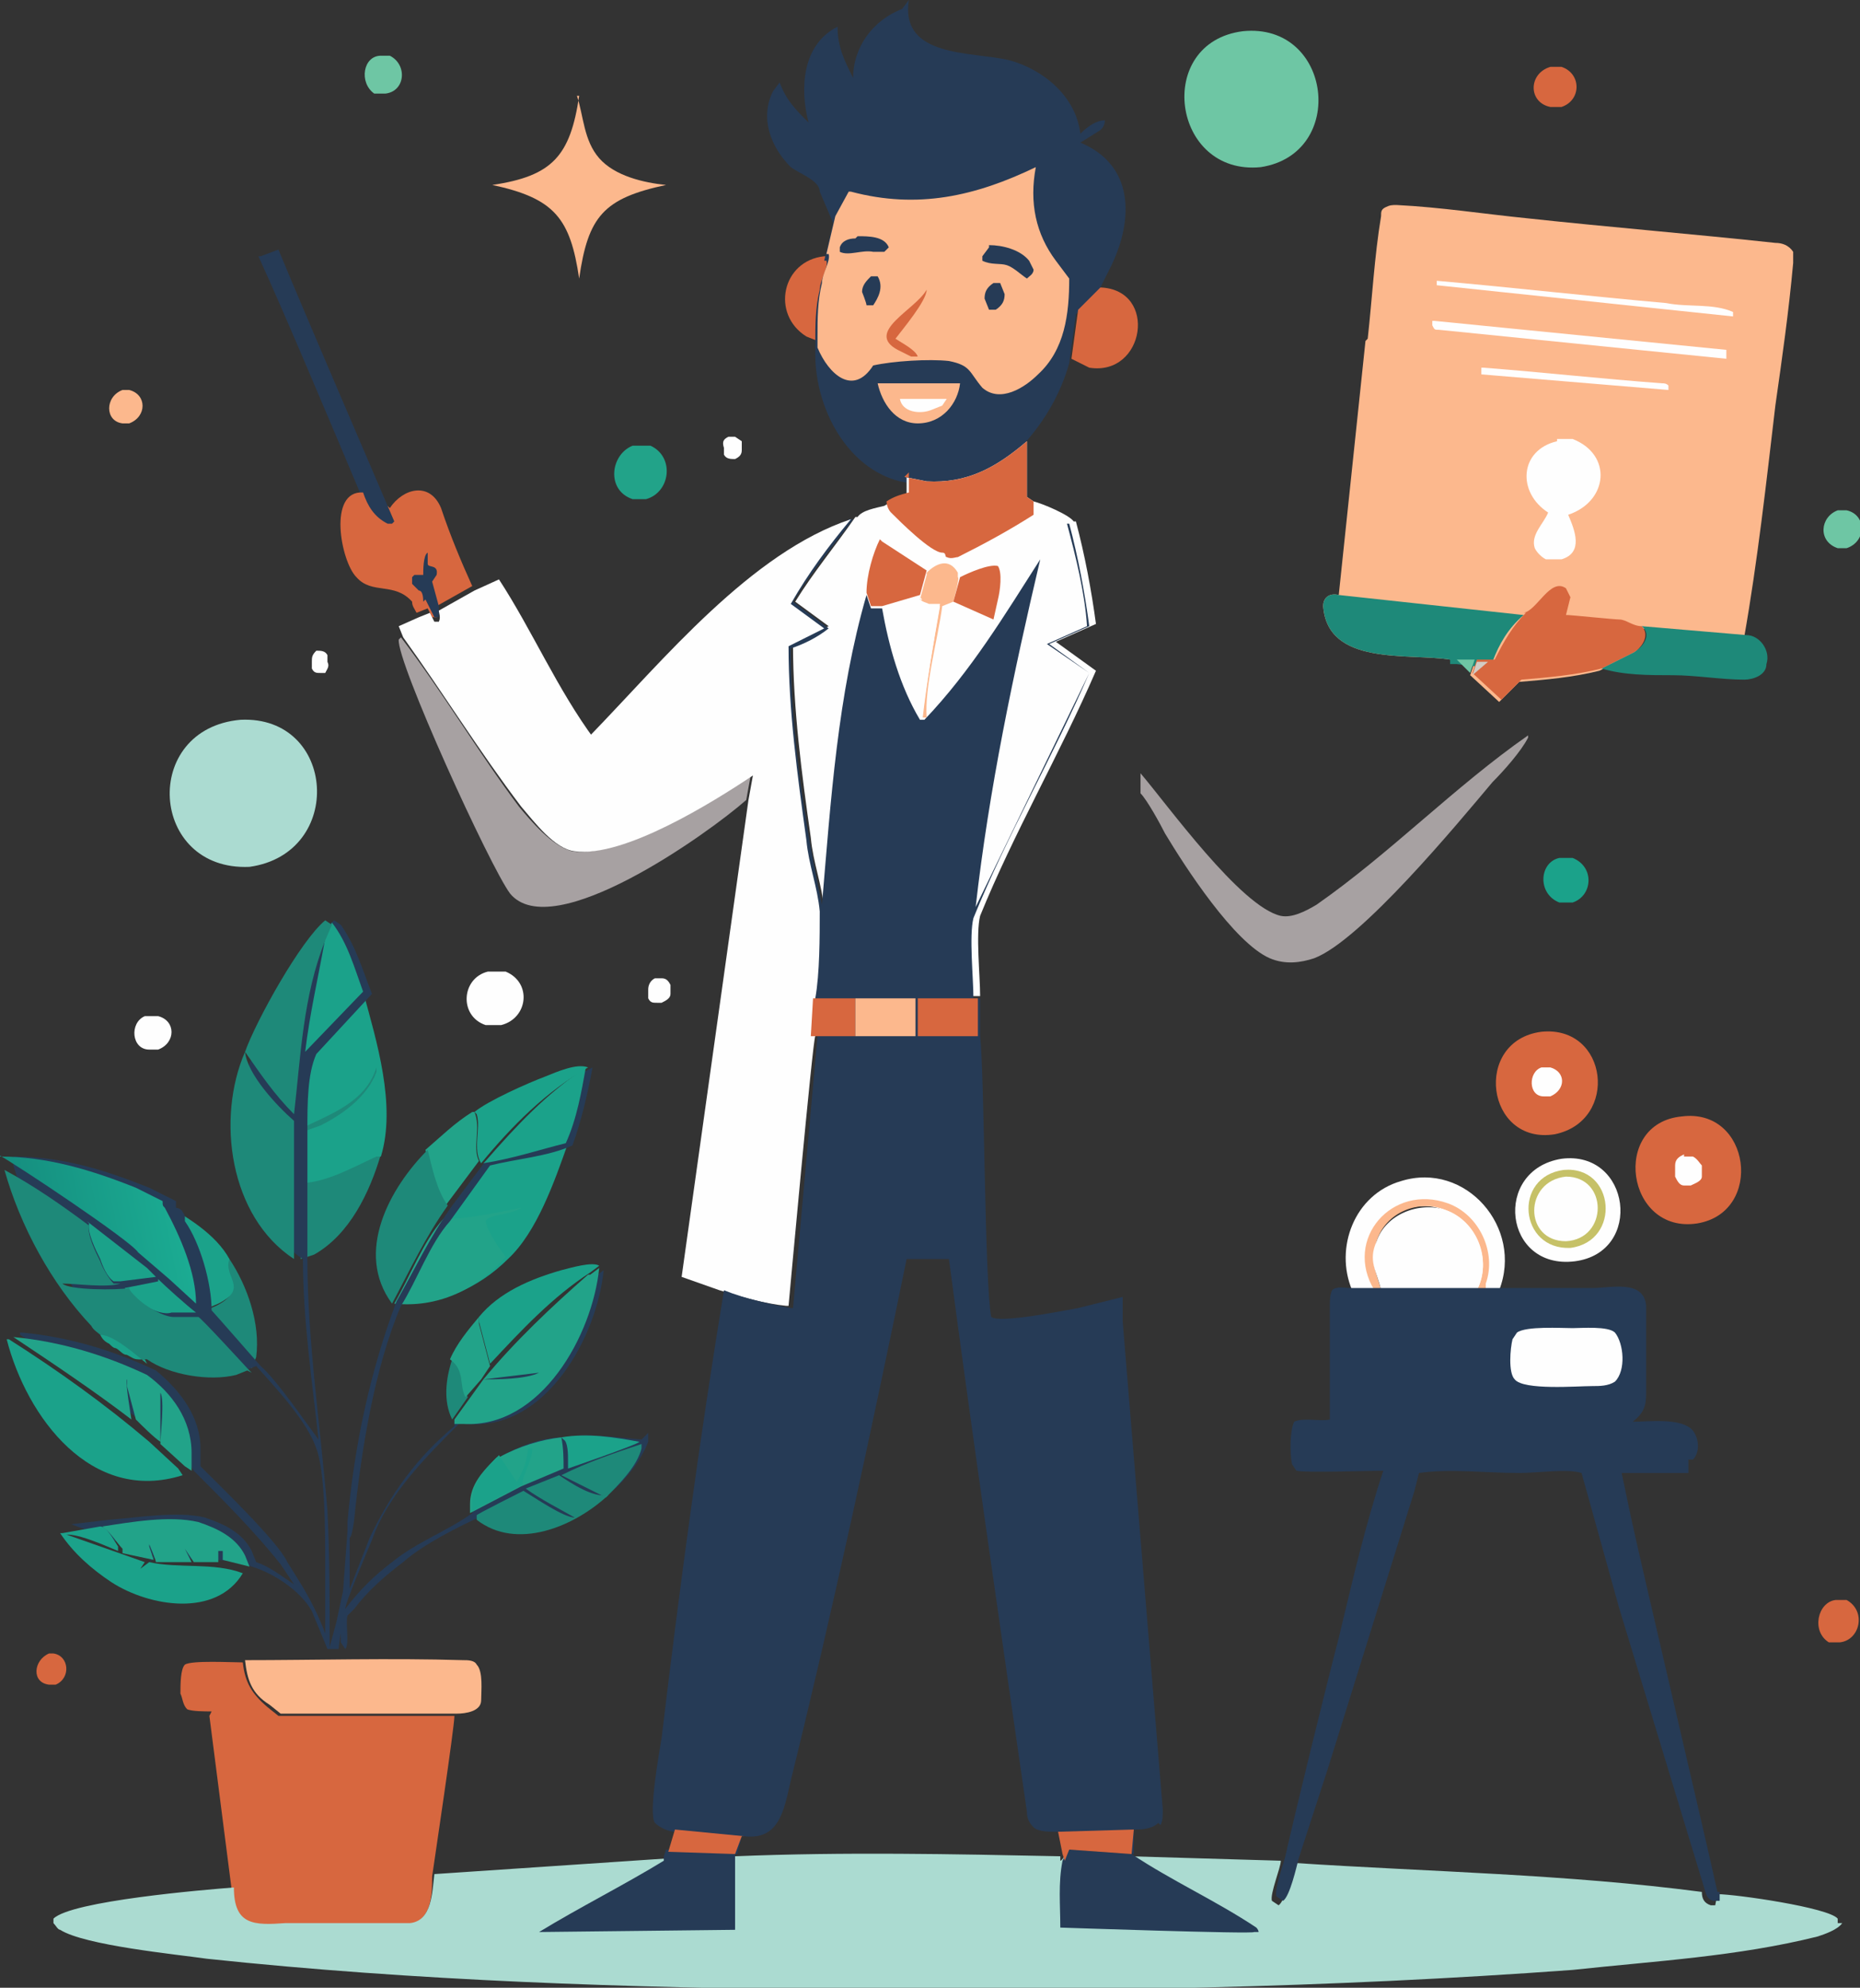 <?xml version="1.0" encoding="UTF-8"?>
<svg id="a" data-name="Layer 1" xmlns="http://www.w3.org/2000/svg" xmlns:xlink="http://www.w3.org/1999/xlink" viewBox="0 0 83.5 89.2">
  <rect x="0" y="0" width="83.5" height="89.2" fill="#333333" stroke="none"/>
  <defs>
    <style>
      .c {
        fill: #fefefe;
      }

      .c, .d, .e, .f, .g, .h, .i, .j, .k, .l, .m, .n, .o {
        stroke-width: 0px;
      }

      .d {
        fill: #1ba28a;
      }

      .e {
        fill: #22a389;
      }

      .f {
        fill: #6ec6a4;
      }

      .g {
        fill: #c6c167;
      }

      .h {
        fill: url(#b);
      }

      .i {
        fill: #1e8979;
      }

      .j {
        fill: #fcb88d;
      }

      .k {
        fill: #d2cbc3;
      }

      .l {
        fill: #a7a1a2;
      }

      .m {
        fill: #d7673f;
      }

      .n {
        fill: #abdbd1;
      }

      .o {
        fill: #263b56;
      }
    </style>
    <linearGradient id="b" x1="1.1" y1="32.5" x2="8" y2="33.9" gradientTransform="translate(0 88.5) scale(1 -1)" gradientUnits="userSpaceOnUse">
      <stop offset="0" stop-color="#158e7f"/>
      <stop offset="1" stop-color="#1bab92"/>
    </linearGradient>
  </defs>
  <path class="m" d="M2.1,74.2h.3c.7.1.8,1.1.1,1.4h-.3c-.8-.1-.7-1.1,0-1.4Z"/>
  <path class="j" d="M5.5,17.5h.3c.8.2.8,1.2,0,1.5h-.3c-.8-.1-.8-1.2,0-1.5Z"/>
  <path class="f" d="M82.6,22.9h.3c.9.2.9,1.4,0,1.7h-.4c-.9-.3-.8-1.4,0-1.7Z"/>
  <path class="f" d="M17.1,2.5h.4c.8.4.7,1.6-.2,1.7h-.5c-.7-.5-.5-1.7.3-1.7Z"/>
  <path class="m" d="M82.4,71.8h.5c.9.5.6,1.8-.3,1.9h-.5c-.8-.5-.5-1.8.3-1.9Z"/>
  <path class="m" d="M69.6,3h.5c.9.3.9,1.5,0,1.8h-.5c-1-.2-1-1.5,0-1.8Z"/>
  <path class="m" d="M37,11.5h.2c0,.4-.2,1-.3,1.4-.1.8,0,1.6-.2,2.4l-.5-.2c-1.6-1-1.1-3.4.8-3.6Z"/>
  <path class="d" d="M2.8,68.8l3.7,1.3-.2.3.4-.3c1.3.3,2.9,0,4.2.5-1.2,2-4.2,1.5-5.9.4-.9-.6-1.7-1.3-2.3-2.2Z"/>
  <path class="o" d="M11.7,11.5l.8-.3c1.2,2.9,3.7,8.7,4.9,11.5l.3.7v.2c-.1,0-.4,0-.4,0-.6-.3-.8-.8-1.1-1.4-1.1-2.6-3.4-8.1-4.6-10.7Z"/>
  <path class="j" d="M25.9,4.3c.3.9.3,2,1,2.8.7.8,2,1.1,3,1.2-2.8.6-3.5,1.4-3.9,4.2-.4-2.7-1.1-3.6-3.9-4.2,2.7-.4,3.5-1.3,3.9-4Z"/>
  <path class="d" d="M.4,60.1c2.2,1.4,4.3,2.9,6.3,4.6l1.3,1.2.2.3c-4.1,1.3-7-2.6-7.9-6.1Z"/>
  <path class="j" d="M10.9,74.5c3.3,0,6.6-.1,9.9,0,.2,0,.5,0,.6.2.3.3.2,1.2.2,1.6,0,.5-.7.6-1.1.6h-7.9s-.5-.4-.5-.4c-.8-.5-1-1.1-1.1-2Z"/>
  <path class="f" d="M55.8,1.4c4-.4,4.7,5.5.8,6.1-4,.4-4.8-5.6-.8-6.1Z"/>
  <path class="m" d="M9.5,76.8c-.3,0-.9,0-1.1-.1-.2-.2-.2-.5-.3-.7,0-.4,0-1.1.2-1.3.3-.2,2.1-.1,2.6-.1.1.9.4,1.4,1.1,2l.5.4h7.9c0,.5-.9,6.5-1,7.2,0,.8,0,2-1.1,2.2-1.8,0-3.8,0-5.6,0-1.4.1-2.3.1-2.3-1.6l-1-7.8Z"/>
  <path class="o" d="M40.8,0c-.4,2.6,2.8,2.3,4.5,2.7,1.5.4,3,1.6,3.2,3.3.3-.3.7-.6,1.1-.6h0c0,.2-.1.4-.3.5l-.8.5c2.4,1,2.4,3.4,1.4,5.5l-.6,1.2-1,1-.3,2.2c-.4,1.4-1.1,2.6-2.1,3.7-1.3,1.1-2.7,1.9-4.5,1.8l-1-.2c-2.4-.6-3.8-3.3-3.8-5.7h0s0-.5,0-.5c0-.8,0-1.6.2-2.4,0-.4.4-1,.3-1.3h-.2c0,0,.1,0,.1,0l.4-1.7-.6-1.4c0-.5-.9-.8-1.3-1.1-.9-.9-1.4-2.2-.8-3.4l.3-.4c.3.8.7,1.2,1.3,1.8-.4-1.5-.3-3.5,1.3-4.3,0,.9.3,1.5.7,2.3,0-1.4.9-2.6,2.2-3.1Z"/>
  <path class="j" d="M41.4,17.2h1.7c-.1.9-.8,1.8-1.9,1.8-1,0-1.6-.9-1.8-1.8h1.9Z"/>
  <path class="c" d="M40.3,17.9h2.2c0,0-.2.3-.2.3l-.5.2c-.5.2-1.3.1-1.4-.5Z"/>
  <path class="j" d="M38.2,8.6c3,.8,5.6.2,8.3-1.1-.3,1.6,0,3,.9,4.2l.6.8c0,1.6-.2,3.2-1.4,4.3-.6.6-1.7,1.3-2.5.6-.6-.7-.5-1-1.5-1.2-.9-.1-2.5,0-3.4.2-.9,1.4-2,.4-2.5-.8h0s0-.5,0-.5c0-.8,0-1.6.2-2.4,0-.4.4-1,.3-1.3h-.2c0,0,.1,0,.1,0l.4-1.7.6-1.1Z"/>
  <path class="o" d="M44.6,12.7h.3c0,0,.2.5.2.5,0,.3-.1.5-.4.7h-.3c0,0-.2-.5-.2-.5,0-.3.1-.5.4-.7Z"/>
  <path class="o" d="M39.1,12.4h.3c.3.5,0,1-.2,1.3h-.3c0-.1-.2-.6-.2-.6,0-.3.2-.5.4-.7Z"/>
  <path class="o" d="M38.5,10.6c.5,0,1.2,0,1.4.5l-.2.2h-.5c-.5-.1-1.1.2-1.5,0v-.2c.1-.3.4-.4.7-.4Z"/>
  <path class="m" d="M41.6,13c0,.5-1.1,1.8-1.4,2.2.3.2.9.5,1,.8h-.3s-.6-.3-.6-.3c-1.5-.8.8-1.8,1.3-2.7Z"/>
  <path class="o" d="M44.4,11c.6,0,1.4.2,1.8.7l.2.4c0,.2-.2.3-.3.4-.3-.2-.6-.5-.9-.6-.3-.1-.7,0-1.1-.2v-.2c0,0,.3-.4.3-.4Z"/>
  <path class="c" d="M32.7,19.6h.3s.3.2.3.2v.4c0,.2-.1.3-.3.4-.2,0-.4,0-.5-.2v-.3c-.1-.3,0-.4.2-.5Z"/>
  <path class="e" d="M28.5,20h.7c1.1.5.9,2.1-.2,2.4h-.6c-1.2-.4-1-2,0-2.4Z"/>
  <path class="j" d="M61.4,15.2c.2-1.8.3-3.7.6-5.5,0-.2,0-.3.2-.4.2-.1.3-.1.5-.1,2,.1,3.9.4,5.9.6,3.7.4,7.4.7,11.1,1.1.3,0,.6.1.8.4,0,.1,0,.3,0,.5-.2,2.2-.5,4.3-.8,6.4-.4,3.4-.8,7-1.4,10.4l-4.7-.4c.4.4,0,1-.4,1.2l-1.4.7c-1.2.3-2.4.4-3.6.5l-.9.9-1.3-1.2h0s.2-.6.2-.6h-.8s-.3-.1-.3-.1c-1.9-.3-5.5.3-5.7-2.4,0-.4.3-.6.7-.5l1.2-11.4Z"/>
  <path class="c" d="M66.4,16.5h.2c2.6.2,5.3.5,8,.7.1,0,.2,0,.3.1v.2s-8.4-.7-8.4-.7v-.3Z"/>
  <path class="c" d="M64.5,12.6c3.4.3,6.9.7,10.3,1,1,.2,2.1,0,3,.4v.2c0,0-13.3-1.4-13.3-1.4,0-.1,0-.2,0-.3Z"/>
  <path class="c" d="M64.4,14.4l13.1,1.3c0,.1,0,.2,0,.4l-12.9-1.3c-.2,0-.2,0-.3-.2v-.2Z"/>
  <path class="c" d="M69.9,19.7h.7c1.8.7,1.6,2.8-.2,3.4.3.7.7,1.7-.3,2h-.7c-.2-.1-.4-.3-.5-.5-.2-.6.4-1.1.6-1.6-1.4-.9-1.3-2.8.4-3.2Z"/>
  <path class="i" d="M65.1,29.6c-1.9-.3-5.5.3-5.7-2.4,0-.4.3-.6.7-.5l8.3.9c-.7.6-1.1,1.3-1.4,2.1,0,0-.1.1-.2.2h-.6c0,0-.8-.1-.8-.1h-.3Z"/>
  <path class="m" d="M68.4,27.5c.6-.1,1.2-1.6,1.9-1.1l.2.4-.2.8h.1c.1,0,2.1.2,2.3.2.3,0,.6.3,1,.3.4.4,0,1-.4,1.2l-1.4.7c-1.2.3-2.4.4-3.6.5l-.9.9-1.3-1.2h0s.2-.6.2-.6h.6c0,0,.1,0,.2,0,.4-.8.8-1.5,1.4-2.1Z"/>
  <path class="k" d="M66.2,29.7h.6c0,0-.7.6-.7.6h0s.2-.6.2-.6Z"/>
  <path class="n" d="M82.7,86.3c-.2.3-.8.5-1.1.6-3.6.9-7.3,1.1-11,1.5-10.9.8-21.9,1-32.9.9-9.5-.1-19-.4-28.4-1.4-1.4-.2-5.5-.6-6.6-1.3-.1,0-.2-.2-.3-.3v-.2c.8-.8,6.8-1.3,8.1-1.4,0,1.7.9,1.7,2.3,1.6,1.9,0,3.8,0,5.6,0,1-.1,1-1.4,1.1-2.2l10.4-.7v-.3c.1,0,3.1.2,3.1.2h0c4.9-.2,9.8-.1,14.6,0v.2c.1,0,.3-.4.3-.4l2.8.2,6.8.2c0,.3-.5,1.5-.4,1.8l.3.2c.3-.2.6-1.5.7-1.9,6.1.4,12.2.5,18.3,1.3,0,.3.1.5.4.6h.2c0,0,.1-.5.1-.5.8,0,5,.6,5.4,1.1v.2Z"/>
  <path class="o" d="M30,83l3,.2v3.4c.1,0-8.8.1-8.8.1,1.8-1.1,3.8-2.1,5.6-3.2,0,0,0,0,0-.2h0s.1-.3.1-.3Z"/>
  <path class="o" d="M48,83l2.8.2c1.8,1.2,3.8,2.1,5.6,3.3,0,0,.1.1.1.2h-.2c0,.1-8.7-.2-8.7-.2,0-1-.1-2,.1-3l.2-.4Z"/>
  <path class="f" d="M65.4,29.6h.8s-.2.6-.2.6l-.6-.6Z"/>
  <path class="m" d="M49.4,12.9c2.6.1,2,4-.5,3.6l-.8-.4.3-2.2,1-1Z"/>
  <path class="c" d="M40.6,21.4l1,.2c1.8.1,3.1-.6,4.5-1.8,0,.6,0,1.2,0,1.8v.7s.3.2.3.2c.4.1,1.6.6,1.8.9h.1c.4,1.5.7,3.1.9,4.6l-1.8.8,1.8,1.3c-1.6,3.7-3.7,7.3-5.2,11-.2.8,0,2.7,0,3.6-1.4,0-4.1,0-5.4,0h-1.8c.1-1.1.3-2.8.2-3.9-.1-1.1-.5-2.1-.6-3.2-.4-2.8-.8-5.8-.8-8.7l1.6-.8-1.5-1.1c.8-1.3,1.8-2.5,2.7-3.8h.1s0,0,0,0c.2-.3.8-.4,1.2-.5.3-.2.6-.3,1-.4h0c0-.1,0-.9,0-.9Z"/>
  <path class="j" d="M41.6,25.7c.4-.4,1-.7,1.4,0v.2c.1,0-.2,1.1-.2,1.1l-.5.2c-.2,1.5-.8,3.6-.7,5h-.2c.2-1.6.5-3.3.8-5h-.5c-.2-.1-.3-.2-.4-.3l.3-1.1Z"/>
  <path class="m" d="M43.1,25.9c.4-.2,1.3-.6,1.7-.5.2.3.1,1.1,0,1.5l-.2.9-1.8-.8.3-1.1Z"/>
  <path class="m" d="M39.6,24.3l2,1.3-.3,1.1-1.7.5h-.5s-.2-.6-.2-.6h0c0-.8.3-1.8.6-2.4Z"/>
  <path class="c" d="M41.3,26.8c0,.2.2.2.4.3h.5c-.3,1.8-.6,3.5-.8,5.3-.9-1.5-1.4-3.3-1.7-5l1.7-.5Z"/>
  <path class="m" d="M40.6,21.4l1,.2c1.8.1,3.1-.6,4.5-1.8,0,.6,0,1.2,0,1.8v.7s.3.2.3.2v.6c-1.1.7-2.2,1.3-3.4,1.9-.1,0-.3.1-.5,0-.1,0,0-.2-.2-.2h0c-.5,0-1.9-1.4-2.3-1.8-.1-.1-.2-.3-.2-.5.3-.2.6-.3,1-.4h0c0-.1,0-.9,0-.9Z"/>
  <path class="o" d="M38.2,23.3h.1c-.9,1.2-1.9,2.4-2.7,3.7l1.6,1.2c-.5.4-1.1.7-1.7.9,0,3.8.6,7.7,1.4,11.5.4-4.7.7-9.4,2-13.9h0s.2.6.2.6h.5c.3,1.7.8,3.5,1.7,5h.2c2.1-2.2,3.6-4.7,5.2-7.2-1.2,5.1-2.3,10.3-2.9,15.6l5.1-10.5-1.9-1.3,1.8-.8c-.1-1.5-.5-3.1-.9-4.6h.1c.4,1.5.7,3.1.9,4.6l-1.8.8,1.8,1.3c-1.6,3.7-3.7,7.3-5.2,11-.2.8,0,2.7,0,3.6-1.4,0-4.1,0-5.4,0h-1.8c.1-1.1.3-2.8.2-3.9-.1-1.1-.5-2.1-.6-3.2-.4-2.8-.8-5.8-.8-8.7l1.6-.8-1.5-1.1c.8-1.3,1.8-2.5,2.7-3.8Z"/>
  <path class="d" d="M70.1,38.5h.5c1,.4.9,1.7,0,2h-.6c-1-.4-.9-1.8,0-2Z"/>
  <path class="i" d="M73.7,28.1l4.7.4c.6,0,1.1.7.9,1.3,0,.5-.6.7-1,.7-1,0-2.2-.2-3.2-.2-1.1,0-2.2,0-3.2-.3l1.4-.7c.4-.2.9-.8.4-1.2Z"/>
  <path class="c" d="M60.7,57.9c-.8-1.9.1-4.3,2.2-4.9,2.9-.9,5.5,2.1,4.4,4.9-.2,0-.9,0-1.1,0,.7-1.3,0-3.1-1.4-3.6-1.2-.5-2.7.1-3.1,1.4-.3,1,0,1.4.2,2.2h-1.2s0,0,0,0Z"/>
  <path class="j" d="M61.7,57.9c-1.4-2.3.8-4.8,3.3-3.9,1.4.5,2.2,2.2,1.7,3.6v.3c-.1,0-.4,0-.4,0,.7-1.3,0-3.1-1.4-3.6-1.2-.5-2.7.1-3.1,1.4-.3,1,0,1.4.2,2.2h-1.2s.9,0,.9,0Z"/>
  <path class="c" d="M62,57.9c-.2-.9-.6-1.3-.2-2.2.4-1.2,1.9-1.8,3.1-1.4,1.4.5,2.1,2.2,1.4,3.6-.3,0-1,0-1.4,0h0s-2.6,0-2.6,0h-.2s0,0,0,0Z"/>
  <path class="m" d="M69.2,46.3c3-.3,3.5,4,.6,4.6-3.1.5-3.7-4.2-.6-4.6Z"/>
  <path class="c" d="M69.2,47.9h.4c.7.2.7,1,0,1.3h-.3c-.7,0-.7-1.1-.1-1.3Z"/>
  <path class="c" d="M70.1,52c3.1-.4,3.7,4.2.6,4.6-3.2.4-3.7-4.1-.6-4.6Z"/>
  <path class="g" d="M70.2,52.5c2.3-.2,2.6,3.2.3,3.5-2.3.1-2.6-3.2-.3-3.5Z"/>
  <path class="c" d="M70.3,52.8c1.9,0,1.9,2.8,0,2.9-1.9,0-1.9-2.7,0-2.9Z"/>
  <path class="m" d="M75.5,50.1c3.1-.4,3.7,4.3.7,4.8-3.2.5-3.9-4.5-.7-4.8Z"/>
  <path class="c" d="M75.6,51.9h.4c.2.1.3.3.4.4v.5c0,.2-.3.3-.5.4h-.3c-.2,0-.3-.2-.4-.4v-.5c0-.3.2-.4.4-.5Z"/>
  <path class="l" d="M68.6,33.1c-.3.6-1.1,1.5-1.6,2-1.6,1.9-5.9,7.1-8,7.9-.6.2-1.3.3-2,0-1.6-.7-3.8-4.1-4.7-5.6-.2-.4-.8-1.5-1.1-1.8v-.9c1.2,1.4,4.5,6,6.3,6.4.5.1,1.1-.2,1.6-.5,3.3-2.3,6.2-5.3,9.5-7.6Z"/>
  <path class="o" d="M77.2,84.9v.4c-.1,0-.3,0-.3,0-.3-.1-.3-.3-.4-.6l-3.8-12.5-1.7-6.1h0c-.6-.2-2,0-2.8,0-1.5,0-3.1-.2-4.5,0l-.2.8-3.9,12.5-1.3,4c-.1.4-.4,1.7-.7,1.9l-.3-.2c-.1-.3.3-1.4.4-1.8.5-2.2,1.8-7.5,2.4-9.8.6-2.5,1.2-5.1,2-7.5-.7,0-3.5.1-3.9,0l-.2-.3c-.1-.5-.1-1.5.1-1.9.4-.2,1.2,0,1.6-.1h0s0-5.1,0-5.1c0-.2,0-.5.1-.7.2-.2.6-.1.8-.1h0s1.2,0,1.2,0h0s.2,0,.2,0h2.6s0,0,0,0c.3,0,1,0,1.4,0,.6,0,1.8,0,2.5,0,1,0,2,0,3,0,.8,0,2.3-.4,2.4.8,0,1.3,0,2.6,0,3.9,0,.6-.1.9-.6,1.3.7,0,2.2-.2,2.7.4.3.4.3,1,0,1.3h-.2c0,0,0,.6,0,.6h-3s.4,1.9.4,1.9c.4,1.9,3.4,14.6,3.9,16.9Z"/>
  <path class="c" d="M67.9,60.1l.2-.3c.4-.3,2-.2,2.5-.2.4,0,1.6-.1,1.9.2.4.5.5,1.7,0,2.2-.3.2-.7.2-1,.2-.7,0-3.1.2-3.5-.3-.3-.3-.2-1.4-.1-1.8Z"/>
  <path class="c" d="M14.2,29.2c.2,0,.4,0,.5.2v.3c.1.2,0,.3-.1.5h-.2c-.2,0-.3,0-.4-.2v-.3c0-.2,0-.3.2-.5Z"/>
  <path class="c" d="M29.4,43.9h.3c.2,0,.3.1.4.3v.4c0,.2-.2.3-.4.4h-.2c-.2,0-.3,0-.4-.2v-.4c0-.2.1-.4.3-.5Z"/>
  <path class="i" d="M20.3,61c.6.5.4,1.2.7,1.7l-.7,1c-.4-.8-.3-1.8,0-2.7Z"/>
  <path class="c" d="M6.6,45.6h.5c.8.2.8,1.2,0,1.5h-.4c-.8,0-.9-1.2-.2-1.5Z"/>
  <path class="e" d="M21.5,59.1v.3c0,0,.5,1.9.5,1.9l-.4.6-.7.8c-.3-.5,0-1.2-.7-1.7.3-.7.8-1.3,1.3-1.9Z"/>
  <path class="c" d="M22,43.6h.7c1.2.5,1,2.1-.2,2.4h-.7c-1.2-.4-1.1-2.1.1-2.4Z"/>
  <path class="i" d="M10.3,56.5c.8,1.2,1.4,2.9,1.2,4.4l-.2.5s-2.1-2.4-2.3-2.5h0c0,0,.7-.3.7-.3,1.4-.7.2-1.2.5-2Z"/>
  <path class="d" d="M7.4,54.3c-.1-.1,0-.2-.1-.3,1.1.6,2.4,1.4,3,2.5-.3.8.9,1.3-.5,2l-.7.3c0-1.2-.5-2.9-1.2-3.9-.1-.2-.3-.5-.6-.5Z"/>
  <path class="e" d="M21.3,49.9c.3.7-.1,1.6.2,2.2l-1.5,2c-.5-.7-.7-1.7-.9-2.5.7-.6,1.3-1.2,2.1-1.7Z"/>
  <path class="d" d="M21.3,49.9c.6-.5,2.4-1.3,3.2-1.6.5-.2,1.4-.6,1.9-.4-1.9,1.1-3.4,2.6-4.8,4.3-.4-.6,0-1.6-.2-2.2Z"/>
  <path class="d" d="M21.5,59.1c.9-1.1,2.3-1.7,3.7-2.1.4-.1,1.4-.4,1.7-.2h0c0,0-.4.3-.4.3h0c-1.7,1.1-3.1,2.6-4.5,4.1l-.5-1.9v-.3Z"/>
  <path class="i" d="M13.4,53c1.2,0,2.4-.7,3.5-1.2h.2c-.5,1.7-1.4,3.6-3,4.5l-.6.2h0c0,0,0-3.5,0-3.5Z"/>
  <path class="i" d="M19.2,51.6c.2.8.4,1.8.9,2.5-1,1.4-1.7,2.9-2.5,4.4-1.7-2.3-.1-5.2,1.6-6.9Z"/>
  <path class="m" d="M17.5,22.8c.6-.9,1.8-1.2,2.3,0,.4,1.2.9,2.4,1.4,3.5l-1.6.9c0,.2,0,.4,0,.5h0s-.2,0-.2,0l-.2-.4-.5.2c-.1-.2-.2-.3-.2-.5-.8-.9-1.8-.3-2.5-1.1-.7-.7-1.3-3.9.3-3.8.2.6.5,1.1,1.1,1.4h.2s.1-.1.1-.1l-.3-.7Z"/>
  <path class="o" d="M19,27c0-.1,0-.5-.2-.5h0s-.3-.3-.3-.3v-.3s.1-.1.1-.1c.2,0,.3,0,.4,0,0-.2,0-.9.2-1,0,.2,0,.3,0,.5,0,.2.5,0,.4.5l-.2.3h0c0,0,.3,1.1.3,1.1,0,.2,0,.4,0,.5h0s-.2,0-.2,0l-.2-.4-.2-.4Z"/>
  <path class="d" d="M25.5,51.3c-.6,1.7-1.4,4-2.7,5.2-1.3,1.3-3.1,2.1-5,2,.7-1.2,1.3-2.8,2.2-3.8l1.8-2.5c1.2-.3,2.6-.4,3.7-.9Z"/>
  <path class="e" d="M20,54.7c1.1,0,2.3-.3,3.4-.5h0c-.4.3-1.5.3-1.6.6.1.5.6,1.2.9,1.6h0c-1.3,1.5-3.1,2.3-5,2.1.7-1.2,1.3-2.8,2.2-3.8Z"/>
  <path class="d" d="M13.7,47.2l2.6-2.7c.6,2.2,1.5,5.1.8,7.4h-.2c-1.1.5-2.3,1.2-3.5,1.2,0-1.7-.1-4.2.4-5.7h0Z"/>
  <path class="i" d="M13.7,47.2l2.6-2.7c-.2.9-1.8,2.2-2.5,2.8h0Z"/>
  <path class="i" d="M13.4,50.7c1.4-.7,3-1.2,3.5-2.8h0s0,.2,0,.2c-.4,1.1-1.5,1.9-2.5,2.4l-1.1.4v-.2Z"/>
  <path class="n" d="M10.8,32.3c4.3-.2,4.7,6,.4,6.6-4.5.2-4.9-6.2-.4-6.6Z"/>
  <path class="l" d="M18,28.6c1.9,2.5,3.5,5.2,5.3,7.6.5.6,1.5,1.8,2.4,2,2.1.3,6.2-2.2,8-3.4l-.2,1.1c-1.7,1.5-8.7,6.5-10.6,4.2-.9-1.2-5.1-10.4-5-11.4Z"/>
  <path class="c" d="M26.5,33c3.3-3.4,7.2-8.2,11.7-9.7-1,1.2-1.9,2.4-2.7,3.8l1.5,1.1-1.6.8c0,2.9.4,5.8.8,8.7.1,1.1.5,2.1.6,3.2,0,1.1,0,2.8-.2,3.9v1.7c-.1,0-1.2,12.1-1.2,12.1h-.1c-1-.1-2-.4-3-.7l-1.7-.6,3-21.4.2-1.1c-1.8,1.2-5.8,3.7-8,3.4-.9-.1-1.8-1.3-2.4-2-1.9-2.5-3.5-5.1-5.3-7.6l-.2-.5.9-.4.5-.2.2.4h.2s0,0,0,0c.1-.2,0-.4,0-.5l1.6-.9,1.1-.5c1.5,2.3,2.6,4.9,4.3,7.2Z"/>
  <path class="o" d="M28.8,64.6c-1.2-.1-2.4-.3-3.5-.1-1,0-2,.4-2.9.9-.6.5-1.1,1.2-1.2,2.1v.4h0c-1.1.8-2.5,1.3-3.6,2.2-.8.6-1.5,1.3-2.1,2.1h0c0-.3,1-2.6,1.2-3.1.7-2,2.4-3.7,3.9-5.2h.4c3.5.3,5.8-3.9,6.1-6.9l-.4.3h0c-1.7,1.1-3.1,2.6-4.5,4.1l-.4.6-.7.8-.7,1v.2c-1.7,1.4-2.9,3.1-3.8,5l-.9,2.3v-2.3c.1,0,.2-.8.2-.8.3-3,.9-6.8,2.1-9.6.7-1.1,1.3-2.8,2.2-3.8l1.8-2.5c1.2-.3,2.6-.4,3.7-.9h0c.4-1.1.7-2.4.9-3.5h0c-1.9,1-3.4,2.6-4.8,4.2l-1.5,2c-1,1.4-1.7,2.9-2.5,4.3-1.2,3.2-1.9,6.5-2.2,9.9v.4c0,0-.2,2.7-.2,2.7l-.3,1.4-.3,1.1c0-2,0-4.1-.1-6.1-.3-3.7-.9-7.6-.9-11.3h0c0,0,0-3.5,0-3.5,0-.6,0-1.4,0-2.1v-.2c0-1.2,0-2.5.4-3.4h0s0,0,0,0l2.5-2.7c-.4-1-.7-2.1-1.4-3.1l-.3-.2c-1.1.9-3.1,4.5-3.6,5.9-1.3,3.1-.7,7.4,2.2,9.3h0c0,2.7.4,5.4.7,8.1-.6-.8-1.9-2.7-2.6-3.3,0,0-2.1-2.4-2.2-2.5h0c0-1.2-.5-3-1.2-4,0,0,0-.1,0-.2,0,0,0-.1-.1-.2,0-.1-.2-.2-.3-.2,0,0,0,0,0-.1,0,0,0,0,0-.2l-1.2-.6c-2-.8-3.9-1.4-6.1-1.4v.4c.8,2.6,2.1,5.1,4,7h0c.1.1.2.3.4.4h0s0,0,0,0c0,0,0,0,0,0s0,0,0,0c.1.1.3.2.4.4,0,0,.2.1.3.2.1.1.3.2.5.3.2.1.3.2.5.3h.3c1,.5,2.9.9,4,.6l.5-.2c.9,1,2.3,2.5,2.7,3.7.4,1,.4,3.9.4,5v3.3c-.3-.8-.7-1.6-1.2-2.4l-.5-.8c-.4-.9-3.1-3.5-3.9-4.3h0s0-.8,0-.8c0-1.4-.9-2.6-2-3.5-1.9-.9-3.9-1.5-6-1.7h-.1s0,.1,0,.1c2.2,1.4,4.3,2.9,6.3,4.6l1.3,1.2.2.3c1.4,1.4,2.7,2.7,3.9,4.2l.6.9c-.6-.4-1.1-.8-1.7-1l-.2-.5c-.4-.8-1.2-1.2-2.1-1.5-1.2-.3-3,0-4.3.1l-1.7.2h0c0,0,3.7,1.4,3.7,1.4l-.2.3.4-.3c1.3.3,2.9,0,4.2.5,1,.3,2.2,1.1,2.7,2l.7,1.7h.5c0-.1.1-.7.1-.7v.4s.2.3.2.3c.2-.2,0-1.2.1-1.5l.3-.3c.6-.8,1.4-1.5,2.2-2.1.9-.8,2.5-1.6,3.6-2.1,0,0,0,0,0,0,.1.1.3.2.4.3.8.4,1.7.5,2.6.2.3,0,.7-.2,1-.4.7-.3,1.3-.8,1.8-1.2.6-.5,1.3-1.4,1.6-2.2,0-.2,0-.2,0-.4Z"/>
  <path class="d" d="M2.8,68.8h0c0,0,1.7-.3,1.7-.3.3,0,.6.6.8.9v.2c-.5-.2-2-.9-2.5-.7Z"/>
  <path class="d" d="M7.1,57.4c.3.3,1.3,1.2,1.7,1.5h-1.1c-.6.2-1.8-.6-2.1-1.1l1.5-.3Z"/>
  <path class="d" d="M25.2,64.5c1.2-.2,2.4,0,3.5.2h0c0,.1-3.2,1.2-3.2,1.2v-.4c0-.2,0-.8-.2-.9h0Z"/>
  <path class="d" d="M3.9,54.8l2.7,2.1.4.4-1.6.2h-.3c-.3-.2-.5-.7-.6-1-.2-.4-.6-1.2-.5-1.6Z"/>
  <path class="i" d="M28.8,64.6c0,.2,0,.2,0,.4-.2.8-1,1.6-1.6,2.2l-2-1c1.2-.6,2.4-1,3.6-1.4h0c0,0,0-.2,0-.2Z"/>
  <path class="d" d="M14.9,41.4c.7.9,1,2,1.4,3.1l-2.6,2.7c.2-1.7.6-3.4.9-5.1l.3-.7Z"/>
  <path class="e" d="M22.4,65.4c.9-.5,1.9-.8,2.8-.9h0c.1.5.1,1,.1,1.4l-1.9.8-2.3,1.2v-.4c0-.9.6-1.5,1.2-2.1Z"/>
  <path class="d" d="M23.2,66.5c.3-.5.4-.8.5-1.4h0s0-.1,0-.1h.2c0,.6-.6,1.5-.4,1.6h0s-2.3,1.2-2.3,1.2v-.4c0-.9.6-1.5,1.2-2.1l.8,1.2Z"/>
  <path class="d" d="M21.8,52.1c1.4-1.6,2.7-3,4.5-4.2-.2,1.1-.4,2.3-.9,3.4-1.2.3-2.4.7-3.7.9Z"/>
  <path class="i" d="M25.1,66.2c.6.4,1.5,1,2.2.9-1.5,1.4-4.1,2.5-5.9,1.1v-.2c-.1,0,2.1-1.1,2.1-1.1.5.3,1.8,1.2,2.3,1.2-.7-.4-1.5-.8-2.2-1.3l1.5-.6Z"/>
  <path class="e" d="M4.6,68.5c1.3-.2,3-.5,4.3-.2.9.3,1.7.7,2.1,1.5l.2.5-1.2-.3v-.4c-.1,0-.2,0-.2,0v.5c.1,0-1.1,0-1.1,0l-.4-.6.3.6h-1.6c0-.1-.3-.8-.3-.8h0s0,.1,0,.1h0s.2.6.2.6l-1.4-.3v-.2c-.2-.2-.6-.8-.8-.9Z"/>
  <path class="e" d="M8.6,65.2v.8c0,0-.3-.2-.3-.2l-1.1-1c0-.4.2-2,0-2.3,0,.7,0,1.5,0,2.2-.3-.2-.8-.7-1.1-1l-.4-1.5v-.3c-.1,0,.2,1.8.2,1.8-1.7-1.3-3.5-2.5-5.3-3.7,2.1.2,4.1.8,6,1.7,1.1.8,2,2,2,3.5Z"/>
  <path class="e" d="M26.5,57.2h0s.4-.3.4-.3c-.3,3-2.6,7.2-6.1,7h-.4s0-.2,0-.2l1.3-1.8c.6,0,1.9,0,2.5-.3h0s-2.5.3-2.5.3c1.4-1.7,3.1-3.3,4.7-4.7Z"/>
  <path class="h" d="M0,51.9c2.1,0,4.1.6,6.1,1.4l1.2.6c0,.2,0,.2.1.3.7,1.3,1.4,2.9,1.4,4.3l-1.2-1.1-1.4-1.2c-.3-.5-5.4-3.9-6.3-4.4Z"/>
  <path class="i" d="M11.1,61.5l-.5.2c-1.2.3-3,0-4-.7h-.3c-.2,0-.3-.1-.5-.2-.2,0-.3-.2-.5-.3-.1,0-.2-.1-.3-.2-.2-.1-.3-.3-.5-.4,0,0,0,0,0,0,0,0,0,0,0,0h0c-.1-.1-.3-.2-.4-.4-1.8-1.9-3.2-4.5-3.9-7,1.3.7,2.6,1.6,3.8,2.5-.1.4.3,1.2.5,1.6.1.3.4.8.6,1h.3s0,0,0,0c-.6.2-2,0-2.6,0h0c.3.3,2.5.3,3,.2,0,.1.2.3.3.4.5.5,1.3.9,1.7.9h1.1c0-.1,2.2,2.3,2.2,2.3l.2.2Z"/>
  <path class="d" d="M6.5,61h-.3c-.2,0-.3-.1-.5-.2-.2,0-.3-.2-.5-.3-.1,0-.2-.1-.3-.2-.2-.1-.3-.2-.4-.4,0,0,0,0,0,0h0s0,0,0,0c0,0,0,0,0,0h0c.6,0,1.6.9,2.1,1.3Z"/>
  <path class="i" d="M11,47.2c.5-1.4,2.5-5,3.6-5.9l.3.2-.3.7c-1,2.5-1.1,5.2-1.4,7.8-.9-.9-1.5-1.8-2.2-2.8.1,1,1.4,2.4,2.2,3.1v6.2c-2.9-1.9-3.5-6.3-2.2-9.3Z"/>
  <path class="o" d="M52,81.8c-.3.3-.8.3-1.1.3v1.1s-2.9-.2-2.9-.2l-.2.4v-.2c-.1,0-.3-1-.3-1h-.1c-.3,0-.8,0-1-.2-.2-.2-.3-.4-.3-.7-1.2-8.3-2.4-16.5-3.5-24.8h-1.9c-1.6,7.8-3.3,15.7-5.2,23.4-.3,1.3-.5,2.7-2.1,2.5h-.1s-.2.8-.2.8h0s-3-.1-3-.1l.3-.9h-.1c-.3,0-.7-.2-.9-.4-.3-.4.2-3.2.3-3.8.8-6.7,1.7-13.4,2.8-20.1,1,.4,2,.6,3,.8h.1c0,0,1.1-12.2,1.1-12.2v-1.7c.1,0,1.9,0,1.9,0,1.4,0,4.1,0,5.4,0v1.7c.2,1.8.2,11.1.5,12.6.4.3,3.3-.3,3.9-.4l2-.5v1.1c0,0,1.8,21.9,1.8,21.9,0,.3,0,.5-.1.7Z"/>
  <polygon class="m" points="33.4 82.4 33.3 82.4 33 83.2 33 83.2 30 83.1 30.3 82.1 33.4 82.4"/>
  <polygon class="m" points="50.9 82.1 50.8 83.2 48 83 47.8 83.5 47.7 83.2 47.5 82.2 50.9 82.1"/>
  <path class="m" d="M36.6,44.8h1.8s0,1.7,0,1.7h-2s.1-1.7.1-1.7Z"/>
  <path class="j" d="M38.4,44.8h2.7s0,1.7,0,1.7h-2.7s0-1.7,0-1.7Z"/>
  <path class="m" d="M43.9,44.8v1.7s-2.7,0-2.7,0v-1.7s2.7,0,2.7,0Z"/>
</svg>